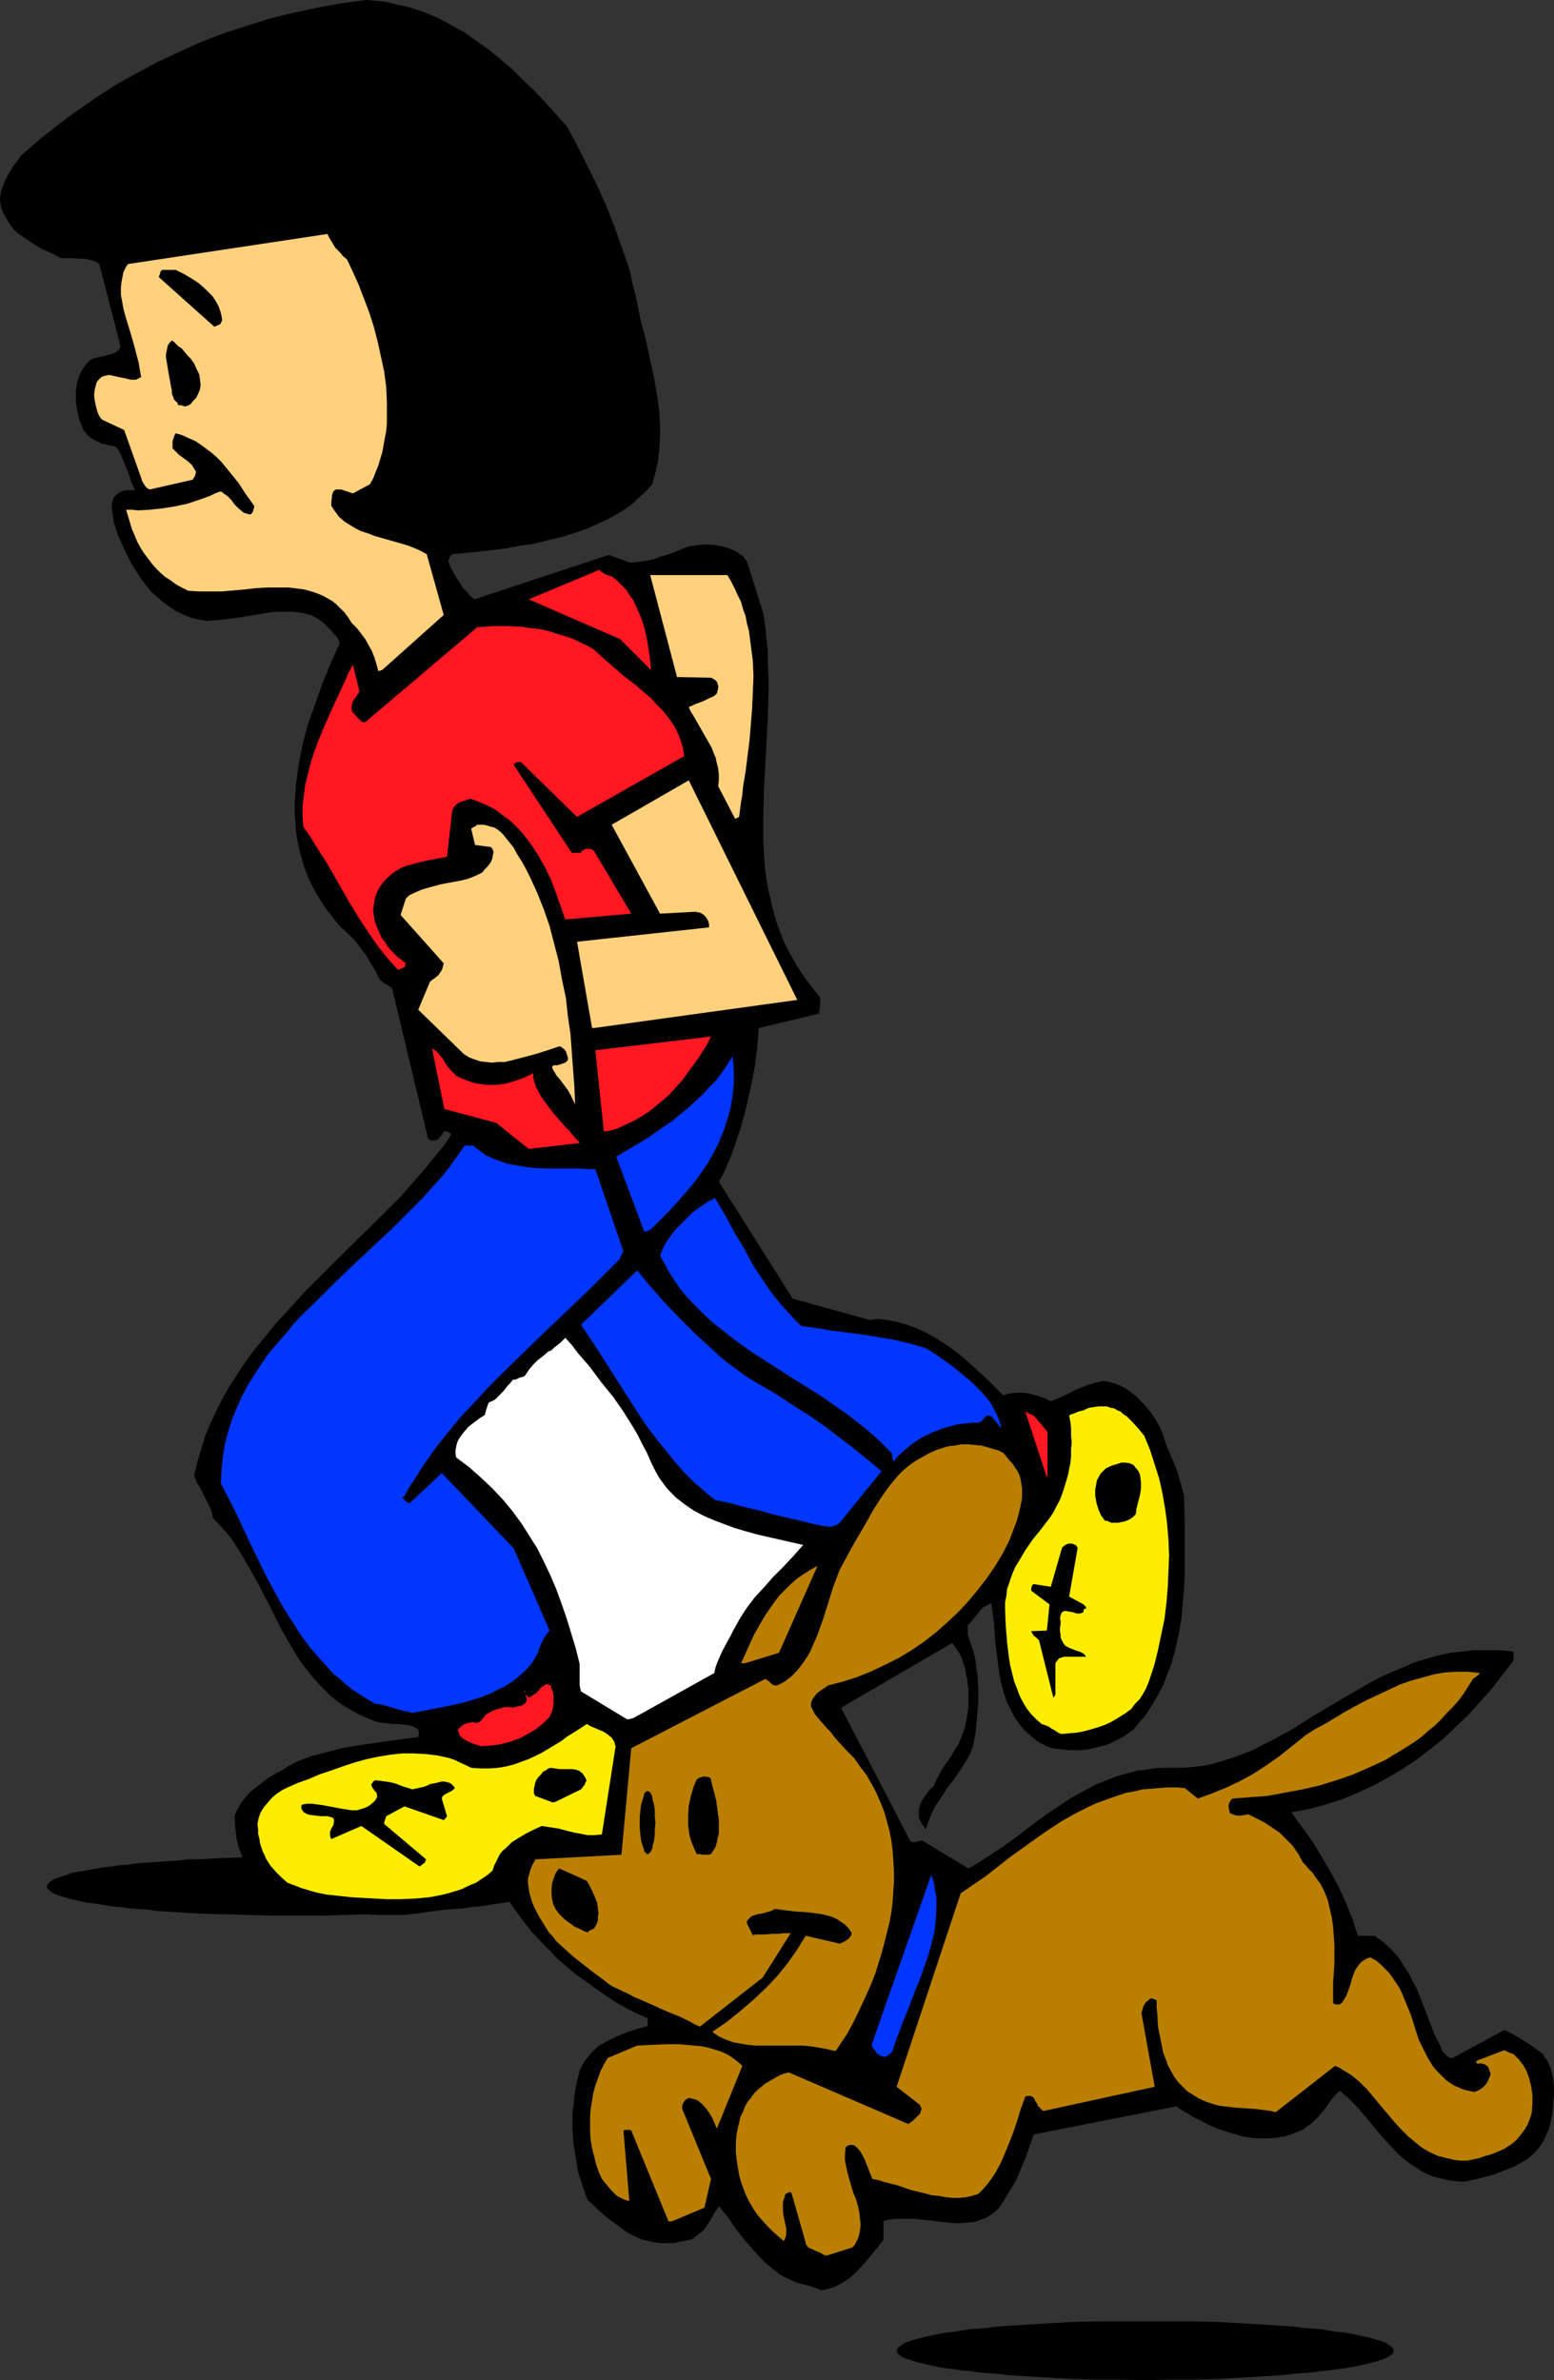 <?xml version="1.0" encoding="UTF-8" standalone="no"?>
<svg
   version="1.0"
   width="101.684mm"
   height="155.711mm"
   id="svg35"
   sodipodi:docname="Dog Running with Girl.wmf"
   xmlns:inkscape="http://www.inkscape.org/namespaces/inkscape"
   xmlns:sodipodi="http://sodipodi.sourceforge.net/DTD/sodipodi-0.dtd"
   xmlns="http://www.w3.org/2000/svg"
   xmlns:svg="http://www.w3.org/2000/svg">
  <rect width="100%" height="100%" fill="#333333" stroke="none"/>
  <sodipodi:namedview
     id="namedview35"
     pagecolor="#ffffff"
     bordercolor="#000000"
     borderopacity="0.25"
     inkscape:showpageshadow="2"
     inkscape:pageopacity="0.0"
     inkscape:pagecheckerboard="0"
     inkscape:deskcolor="#d1d1d1"
     inkscape:document-units="mm" />
  <defs
     id="defs1">
    <pattern
       id="WMFhbasepattern"
       patternUnits="userSpaceOnUse"
       width="6"
       height="6"
       x="0"
       y="0" />
  </defs>
  <path
     style="fill:#000000;fill-opacity:1;fill-rule:evenodd;stroke:none"
     d="m 283.308,573.972 h 6.141 6.141 l 5.98,0.162 2.747,0.162 2.909,0.162 2.747,0.162 2.586,0.162 2.586,0.162 2.424,0.162 2.424,0.162 2.424,0.323 2.263,0.162 2.101,0.162 1.939,0.323 1.939,0.323 1.778,0.162 1.778,0.323 1.616,0.323 1.455,0.323 1.455,0.323 1.131,0.323 1.131,0.323 0.97,0.323 0.808,0.323 0.646,0.485 0.485,0.323 0.485,0.323 0.162,0.485 0.162,0.323 -0.162,0.323 -0.162,0.485 -0.485,0.323 -0.485,0.323 -0.646,0.323 -0.808,0.323 -0.97,0.323 -1.131,0.323 -1.131,0.323 -1.455,0.323 -1.455,0.323 -1.616,0.323 -1.778,0.323 -1.778,0.162 -1.939,0.323 -1.939,0.162 -2.101,0.323 -2.263,0.162 -2.424,0.162 -2.424,0.323 -2.424,0.162 -2.586,0.162 -2.586,0.162 -2.747,0.162 -2.909,0.162 -2.747,0.162 -5.98,0.162 h -6.141 l -6.141,0.162 -6.303,-0.162 h -6.141 l -5.98,-0.162 -5.656,-0.323 -2.586,-0.162 -2.747,-0.162 -2.424,-0.162 -2.586,-0.162 -2.424,-0.323 -2.263,-0.162 -2.263,-0.162 -2.101,-0.323 -2.101,-0.162 -1.939,-0.323 -1.778,-0.162 -1.778,-0.323 -1.455,-0.323 -1.616,-0.323 -1.293,-0.323 -1.293,-0.323 -0.97,-0.323 -0.97,-0.323 -0.97,-0.323 -0.646,-0.323 -0.485,-0.323 -0.485,-0.323 -0.162,-0.485 -0.162,-0.323 0.162,-0.323 0.162,-0.485 0.485,-0.323 0.485,-0.323 0.646,-0.485 0.97,-0.323 0.97,-0.323 0.97,-0.323 1.293,-0.323 1.293,-0.323 1.616,-0.323 1.455,-0.323 1.778,-0.323 1.778,-0.162 1.939,-0.323 2.101,-0.323 2.101,-0.162 2.263,-0.162 2.263,-0.323 2.424,-0.162 2.586,-0.162 2.424,-0.162 2.747,-0.162 2.586,-0.162 5.656,-0.323 5.98,-0.162 h 6.141 z"
     id="path1" />
  <path
     style="fill:#000000;fill-opacity:1;fill-rule:evenodd;stroke:none"
     d="m 73.373,459.08 6.303,0.162 h 5.98 l 5.98,0.162 5.656,0.323 h 2.586 l 2.747,0.323 2.586,0.162 2.424,0.162 2.424,0.162 2.263,0.162 2.263,0.323 2.101,0.162 2.101,0.323 1.939,0.162 1.778,0.323 1.778,0.323 1.616,0.323 1.455,0.162 1.293,0.323 1.293,0.485 1.131,0.323 0.97,0.323 0.808,0.323 0.646,0.323 0.485,0.485 0.485,0.323 0.162,0.485 0.162,0.323 -0.162,0.323 -0.162,0.323 -0.485,0.323 -0.485,0.485 -0.646,0.323 -0.808,0.323 -0.97,0.323 -1.131,0.323 -1.293,0.323 -1.293,0.323 -1.455,0.323 -1.616,0.323 -1.778,0.162 -1.778,0.323 -1.939,0.323 -2.101,0.162 -2.101,0.323 -2.263,0.162 -2.263,0.162 -2.424,0.323 -2.424,0.162 -2.586,0.162 -2.747,0.162 -2.586,0.162 -5.656,0.162 -5.98,0.162 -5.98,0.162 H 73.373 67.07 l -6.141,-0.162 -5.98,-0.162 -5.656,-0.162 -2.747,-0.162 -2.586,-0.162 -2.586,-0.162 -2.586,-0.162 -2.263,-0.323 -2.424,-0.162 -2.263,-0.162 -2.101,-0.323 -2.101,-0.162 -1.939,-0.323 -1.778,-0.323 -1.778,-0.162 -1.616,-0.323 -1.455,-0.323 -1.455,-0.323 -1.131,-0.323 -1.131,-0.323 -0.97,-0.323 -0.808,-0.323 -0.646,-0.323 -0.646,-0.485 -0.323,-0.323 -0.323,-0.323 v -0.323 -0.323 l 0.323,-0.485 0.323,-0.323 0.646,-0.485 0.646,-0.323 0.808,-0.323 0.97,-0.323 1.131,-0.323 1.131,-0.485 1.455,-0.323 1.455,-0.162 1.616,-0.323 1.778,-0.323 1.778,-0.323 1.939,-0.162 2.101,-0.323 2.101,-0.162 2.263,-0.323 2.424,-0.162 2.263,-0.162 2.586,-0.162 2.586,-0.162 2.586,-0.323 h 2.747 l 5.656,-0.323 5.98,-0.162 h 6.141 z"
     id="path2" />
  <path
     style="fill:#000000;fill-opacity:1;fill-rule:evenodd;stroke:none"
     d="m 203.633,566.215 1.293,-0.323 1.131,-0.323 1.131,-0.485 1.131,-0.646 0.97,-0.646 0.97,-0.646 1.778,-1.616 1.616,-1.778 1.616,-1.939 1.616,-1.939 1.616,-2.101 v -4.525 l 0.808,-0.323 0.97,-0.162 1.778,-0.162 h 2.101 1.939 l 4.364,0.485 4.202,0.485 2.101,0.162 2.101,-0.162 2.101,-0.162 0.97,-0.323 0.808,-0.323 0.97,-0.323 0.808,-0.485 0.97,-0.646 0.808,-0.646 0.808,-0.808 0.646,-0.97 0.646,-0.97 0.646,-1.131 1.131,-1.778 1.131,-1.939 0.808,-1.939 0.808,-1.939 0.808,-1.939 1.293,-3.717 0.646,-1.778 35.232,-6.948 1.455,0.97 1.616,0.97 1.616,0.97 1.778,0.808 1.778,0.97 1.939,0.808 1.939,0.646 2.101,0.646 2.101,0.646 2.101,0.323 2.101,0.162 h 2.101 l 2.101,-0.162 2.101,-0.323 1.939,-0.646 2.101,-0.808 0.808,-0.485 0.808,-0.646 0.808,-0.485 0.646,-0.646 1.293,-1.293 1.131,-1.293 0.485,-0.646 0.485,-0.646 0.97,-1.454 0.97,-1.131 1.131,-1.131 1.939,1.616 1.778,1.778 1.616,1.778 1.616,1.939 3.071,3.717 1.616,1.778 1.616,1.778 1.778,1.778 1.778,1.454 1.939,1.293 1.939,1.293 1.131,0.485 1.131,0.485 1.293,0.323 1.293,0.323 1.293,0.323 1.293,0.162 1.455,0.162 h 1.616 l 3.555,-0.808 3.555,-0.97 1.616,-0.646 1.616,-0.646 1.616,-0.646 1.455,-0.808 1.455,-0.808 1.293,-0.97 1.131,-1.131 0.97,-1.131 0.97,-1.454 0.646,-1.454 0.646,-1.454 0.485,-1.778 0.485,-2.424 0.162,-2.262 0.162,-2.262 v -2.262 l -0.162,-1.131 -0.162,-1.131 -0.323,-0.97 -0.162,-0.97 -0.485,-0.97 -0.323,-0.808 -0.646,-0.808 -0.485,-0.808 -1.293,-0.97 -1.293,-0.97 -2.263,-1.454 -2.424,-1.454 -2.263,-1.131 -12.767,6.948 h -0.646 l -0.485,-0.323 -0.646,-0.485 -0.162,-0.323 -0.485,-0.323 -0.808,-1.939 -0.97,-1.778 -1.616,-4.04 -1.455,-3.878 -1.616,-4.04 -0.97,-1.778 -0.97,-1.939 -1.131,-1.778 -1.131,-1.778 -1.293,-1.616 -1.455,-1.454 -1.616,-1.454 -1.939,-1.293 h -4.04 l -0.646,-1.939 -0.646,-2.101 -0.808,-1.939 -0.808,-2.101 -1.778,-3.878 -2.101,-3.878 -2.263,-3.878 -2.263,-3.717 -2.586,-3.555 -2.586,-3.555 4.364,-0.808 4.202,-1.131 4.04,-1.293 3.879,-1.616 3.879,-1.778 3.555,-1.939 3.555,-2.101 3.394,-2.262 3.394,-2.585 3.232,-2.585 3.071,-2.909 3.071,-2.909 2.909,-3.232 2.909,-3.232 2.747,-3.555 2.747,-3.555 v -2.262 l -3.232,-0.323 h -3.232 -3.232 l -3.071,0.323 -2.909,0.323 -2.909,0.646 -2.909,0.808 -2.747,0.808 -2.586,1.131 -2.747,1.131 -2.586,1.131 -2.586,1.293 -5.01,2.909 -5.01,2.909 -4.848,2.909 -4.848,3.07 -4.687,2.585 -2.586,1.293 -2.424,1.293 -2.424,0.97 -2.586,0.97 -2.586,0.808 -2.586,0.808 -2.586,0.485 -2.747,0.323 -2.747,0.162 h -2.909 -1.939 l -1.939,0.162 -1.778,0.323 -1.939,0.162 -3.555,0.97 -1.616,0.485 -1.778,0.646 -3.232,1.293 -3.071,1.616 -3.232,1.778 -2.909,1.939 -2.909,1.939 -2.909,2.101 -5.495,4.201 -2.747,1.939 -2.909,1.939 -2.747,1.778 -2.747,1.616 -11.475,-6.948 -0.646,0.162 -0.646,0.162 -0.808,0.162 -0.323,-0.162 -0.485,-0.162 -17.131,-32.965 27.474,-15.998 0.646,0.808 0.646,0.97 0.646,0.97 0.485,1.131 0.323,1.131 0.485,1.293 0.162,1.293 0.323,1.293 0.323,2.747 v 2.585 1.293 l -0.162,1.293 -0.162,1.131 -0.162,0.97 -0.323,1.454 -0.323,1.293 -0.485,1.293 -0.485,1.131 -0.485,1.131 -0.646,0.97 -1.131,1.939 -1.293,1.778 -1.131,1.778 -0.97,1.778 -0.485,0.97 -0.323,0.97 -1.131,0.97 -0.808,1.131 -0.808,1.131 -0.646,1.293 -0.323,1.293 v 0.646 0.485 0.646 l 0.162,0.646 0.323,0.485 0.323,0.646 0.323,0.485 0.323,0.485 0.162,0.162 h 0.162 l 0.485,-1.454 0.485,-1.293 0.646,-1.454 0.646,-1.293 1.616,-2.424 1.455,-2.262 1.778,-2.262 1.616,-2.424 1.616,-2.585 0.646,-1.293 0.646,-1.616 0.646,-3.555 0.323,-3.555 0.323,-3.555 v -3.393 l -0.162,-3.555 -0.323,-1.616 -0.162,-1.778 -0.323,-1.616 -0.485,-1.616 -0.646,-1.778 -0.485,-1.616 v -2.262 l 0.485,-0.485 0.646,-0.808 1.293,-1.616 0.646,-0.808 0.808,-0.808 0.97,-0.485 0.97,-0.485 0.323,2.424 0.323,2.262 0.323,5.009 0.646,5.009 0.323,2.585 0.485,2.424 0.646,2.424 0.808,2.424 1.131,2.101 0.485,1.131 0.646,0.97 0.646,0.97 0.808,0.97 0.808,0.97 0.97,0.808 0.97,0.808 0.97,0.808 1.131,0.646 1.293,0.646 1.293,0.485 1.455,0.162 1.455,0.162 1.293,0.162 h 1.455 1.455 l 1.455,-0.162 1.455,-0.323 1.455,-0.323 1.293,-0.323 1.455,-0.485 1.293,-0.646 1.293,-0.646 1.131,-0.646 1.131,-0.808 1.131,-0.808 1.293,-1.616 1.293,-1.454 1.131,-1.616 0.97,-1.616 0.97,-1.616 0.97,-1.778 0.808,-1.616 0.646,-1.778 0.646,-1.616 0.646,-1.778 0.97,-3.555 0.808,-3.717 0.646,-3.717 0.323,-3.717 0.323,-3.717 0.162,-3.878 v -3.717 -7.595 l -0.162,-7.595 -0.323,-1.293 -0.323,-1.131 -0.646,-2.262 -0.646,-2.101 -0.808,-1.939 -1.616,-3.717 -0.646,-2.101 -0.808,-2.101 -1.131,-2.101 -1.293,-1.939 -1.616,-1.939 -1.778,-1.778 -0.97,-0.808 -0.808,-0.646 -1.131,-0.808 -0.97,-0.485 -1.131,-0.485 -1.131,-0.323 -1.131,-0.323 -1.131,-0.162 -2.101,0.485 -1.616,0.485 -1.616,0.646 -1.616,0.646 -1.455,0.808 -1.455,0.646 -1.455,0.646 -1.616,0.646 -1.293,-0.646 -1.455,-0.485 -1.455,-0.485 -1.293,-0.323 -1.616,-0.162 h -1.455 l -1.616,0.162 -1.616,0.485 -1.455,-1.454 -1.455,-1.454 -1.455,-1.454 -1.778,-1.616 -1.616,-1.454 -1.778,-1.616 -1.778,-1.454 -1.939,-1.454 -1.939,-1.293 -2.101,-1.293 -2.101,-1.131 -2.101,-0.97 -2.263,-0.808 -2.263,-0.646 -2.424,-0.485 -2.424,-0.323 h -0.323 l -0.485,0.162 h -0.646 l -0.485,0.162 -19.232,-5.333 -18.262,-28.925 1.131,-1.939 0.97,-2.262 0.97,-2.262 0.808,-2.262 0.808,-2.424 0.808,-2.424 1.293,-4.848 1.131,-5.009 0.97,-5.009 0.323,-2.424 0.323,-2.424 0.162,-2.424 0.162,-2.262 14.868,-3.555 0.162,-0.97 0.162,-0.97 v -2.101 l -2.101,-2.585 -1.939,-2.585 -1.778,-2.747 -1.455,-2.585 -1.455,-2.747 -1.131,-2.747 -0.97,-2.747 -0.808,-2.747 -0.646,-2.909 -0.646,-2.747 -0.485,-2.909 -0.323,-2.909 -0.162,-2.909 -0.162,-2.909 v -3.07 -2.909 l 0.162,-6.14 0.323,-6.14 0.323,-6.14 0.323,-6.302 0.162,-6.302 v -3.232 l -0.162,-3.07 v -3.232 l -0.323,-3.232 -0.323,-3.232 -0.485,-3.232 -4.04,-12.766 -0.485,-0.646 -0.485,-0.646 -0.808,-0.485 -0.646,-0.485 -0.808,-0.485 -0.808,-0.323 -0.97,-0.323 -0.97,-0.323 -0.97,-0.162 -0.97,-0.162 -2.101,-0.162 -2.101,0.162 -2.263,0.323 -1.778,0.646 -1.778,0.808 -1.939,0.646 -1.616,0.485 -1.778,0.646 -1.778,0.323 -1.939,0.323 -1.939,0.162 -5.172,-1.939 -33.292,10.988 -1.131,-0.97 -0.808,-0.97 -0.97,-0.97 -0.646,-1.131 -0.808,-1.131 -0.646,-1.131 -0.808,-1.454 -0.646,-1.616 0.162,-0.485 0.162,-0.485 0.323,-0.485 0.485,-0.323 3.232,-0.323 3.394,-0.323 6.626,-0.808 3.394,-0.646 3.394,-0.485 3.232,-0.808 3.394,-0.808 3.232,-0.97 3.232,-1.131 2.909,-1.293 3.071,-1.454 2.747,-1.616 1.455,-0.97 1.293,-0.97 1.131,-1.131 1.293,-1.131 1.131,-1.131 1.131,-1.293 0.808,-2.909 0.646,-2.909 0.323,-2.909 0.162,-2.909 v -2.909 l -0.162,-3.07 -0.323,-2.909 -0.485,-2.909 -0.485,-2.909 -0.646,-2.909 -1.293,-5.979 -1.455,-5.656 -1.131,-5.656 -0.808,-3.07 -0.646,-3.07 -0.97,-2.909 -0.97,-2.747 -0.97,-2.747 -0.97,-2.747 -2.101,-5.333 -2.263,-5.009 -2.424,-4.848 -2.424,-4.848 -2.424,-4.525 -2.747,-3.07 -2.747,-3.07 -2.747,-2.909 -2.747,-2.585 -2.747,-2.747 -2.909,-2.424 -2.909,-2.424 L 117.655,10.019 114.746,7.918 111.513,6.14 108.443,4.525 105.049,3.07 101.655,1.939 99.877,1.454 98.099,1.131 96.322,0.646 94.382,0.323 92.443,0.162 90.504,0 84.362,0.808 78.221,1.939 l -5.98,1.293 -5.818,1.454 -5.656,1.778 -5.495,1.778 -5.495,2.101 -5.333,2.424 -5.172,2.424 -5.172,2.747 -5.01,2.747 -5.01,3.232 -4.687,3.232 -4.848,3.555 -4.687,3.717 -4.687,4.04 -0.97,1.454 L 3.071,41.367 2.101,42.983 1.293,44.599 0.646,46.215 0.323,47.023 0.162,47.993 0,48.801 v 0.808 l 0.162,0.97 0.162,0.808 0.485,1.293 0.646,1.131 0.646,1.131 0.646,0.97 0.808,0.97 0.808,0.808 1.939,1.293 1.939,1.293 2.101,1.293 2.263,0.97 2.424,1.293 h 1.293 1.455 l 2.424,0.162 h 1.131 l 1.131,0.323 1.131,0.323 0.97,0.646 5.172,20.037 v 0.646 l -0.323,0.485 -0.323,0.323 -0.485,0.323 -0.646,0.323 -0.485,0.162 -1.293,0.323 -0.646,0.162 -0.808,0.162 -1.293,0.323 -0.646,0.162 -0.485,0.323 -0.485,0.485 -0.323,0.323 -0.646,0.808 -0.646,0.97 -0.485,0.97 -0.323,0.97 -0.323,0.97 -0.162,1.131 -0.162,1.131 v 1.131 1.131 l 0.162,1.293 0.162,1.131 0.323,1.131 0.162,1.131 0.485,0.97 0.323,1.131 0.646,0.97 0.646,0.808 0.808,0.646 0.808,0.485 0.97,0.485 0.97,0.485 0.97,0.162 1.293,0.323 1.131,0.162 0.162,0.323 0.323,0.323 0.323,0.485 0.323,0.646 0.323,0.646 0.323,0.808 0.646,1.616 0.808,1.939 0.485,1.616 0.323,0.808 0.323,0.646 0.162,0.485 0.323,0.485 H 32.161 31.03 l -0.97,0.323 -0.646,0.323 -0.646,0.485 -0.485,0.485 -0.323,0.646 -0.162,0.646 -0.162,0.808 v 0.97 l 0.162,0.808 0.162,1.131 0.162,1.131 0.323,1.131 0.808,2.424 1.616,3.555 0.97,1.939 0.808,1.616 1.131,1.778 1.131,1.778 1.131,1.454 1.293,1.616 1.455,1.293 1.455,1.293 1.616,1.131 1.616,1.131 1.778,0.808 1.939,0.808 1.939,0.485 2.101,0.323 1.939,-0.162 1.939,-0.162 3.879,-0.485 3.879,-0.646 3.879,-0.646 1.939,-0.162 h 1.778 1.778 l 1.778,0.162 1.616,0.323 1.616,0.485 1.455,0.808 0.646,0.485 0.646,0.485 0.808,0.808 0.646,0.646 0.646,0.646 0.485,0.646 0.646,0.646 0.323,0.485 0.323,0.646 0.162,0.485 -2.263,5.009 -2.101,5.171 -1.778,5.009 -1.778,5.009 -1.293,4.848 -0.485,2.585 -0.485,2.424 -0.323,2.424 -0.323,2.424 -0.162,2.262 -0.162,2.424 v 2.424 l 0.162,2.262 0.162,2.262 0.323,2.262 0.485,2.262 0.646,2.262 0.646,2.262 0.808,2.101 0.97,2.101 1.131,2.101 1.293,2.101 1.293,1.939 1.616,2.101 1.616,1.939 1.939,1.778 1.939,1.939 0.97,1.293 0.808,1.131 0.808,0.97 0.646,1.131 1.131,1.939 0.646,0.97 0.485,1.131 0.323,0.485 0.162,0.485 0.485,0.323 0.485,0.485 1.131,0.646 0.97,0.646 8.889,37.166 0.162,0.162 0.323,0.162 0.162,0.162 h 0.323 0.808 l 0.808,-0.323 v 0 l 0.162,-0.323 0.323,-0.323 0.485,-0.646 0.485,-0.646 h 0.485 l 0.485,0.162 0.485,0.323 0.162,0.162 v 0.323 l -1.778,2.585 -2.101,2.585 -2.101,2.585 -2.101,2.424 -4.364,5.009 -4.687,4.686 -9.697,9.534 -4.687,4.686 -4.848,4.848 -4.525,5.009 -2.263,2.424 -2.101,2.585 -2.101,2.585 -2.101,2.585 -1.939,2.747 -1.778,2.747 -1.778,2.747 -1.616,2.909 -1.455,2.909 -1.455,3.07 -1.293,3.07 -0.97,3.232 -0.97,3.232 -0.808,3.393 0.646,1.616 0.808,1.293 0.646,1.293 0.646,1.293 1.131,2.262 0.485,1.293 0.323,1.454 1.455,1.454 1.293,1.454 1.293,1.454 1.131,1.616 2.101,3.393 2.101,3.555 1.939,3.555 1.939,3.717 3.717,7.433 2.101,3.555 2.101,3.555 1.131,1.616 1.293,1.616 1.293,1.616 1.293,1.454 1.455,1.454 1.455,1.454 1.616,1.293 1.616,1.131 1.939,1.131 1.778,0.97 2.101,0.97 2.101,0.808 1.455,0.323 1.455,0.162 1.293,0.162 h 1.455 l 1.293,0.162 1.293,0.162 1.131,0.323 1.131,0.646 v 0.323 l 0.162,0.485 v 0.485 l -0.162,0.646 -7.596,0.97 -7.596,1.131 -3.717,0.646 -3.717,0.97 -3.717,0.97 -3.555,1.293 -2.424,1.293 -1.131,0.808 -1.293,0.646 -2.263,1.293 -2.101,1.616 -2.101,1.616 -0.808,0.808 -0.808,0.97 -0.808,0.97 -0.646,1.131 -0.646,1.131 -0.485,1.293 0.162,2.747 0.323,2.747 0.323,1.293 0.323,1.293 0.485,1.293 0.485,1.293 0.485,1.131 0.646,1.293 0.808,1.131 0.808,0.97 0.97,1.131 0.97,0.97 1.131,0.97 1.131,0.808 2.747,1.131 2.747,0.808 2.909,0.808 2.909,0.808 2.909,0.485 3.071,0.485 3.071,0.485 3.071,0.162 3.232,0.162 h 3.071 3.071 l 3.232,-0.323 3.071,-0.485 3.071,-0.485 2.909,-0.646 2.909,-0.646 1.455,-0.323 1.293,-0.646 1.131,-0.485 1.293,-0.646 1.131,-0.323 1.293,-0.323 1.131,-0.162 h 0.646 l 0.485,0.162 1.293,2.424 1.616,2.262 1.778,2.424 1.778,2.262 2.101,2.262 2.101,2.101 2.101,2.262 2.263,1.939 2.424,2.101 2.586,1.778 2.424,1.778 2.586,1.778 2.424,1.616 2.586,1.454 2.586,1.293 2.586,1.131 v 0.97 0.485 0.485 l -2.424,0.646 -2.424,0.808 -2.424,0.97 -2.424,1.131 -1.131,0.646 -1.131,0.646 -0.97,0.808 -0.97,0.97 -0.808,0.97 -0.808,0.97 -0.646,1.131 -0.646,1.293 -0.485,2.101 -0.485,2.101 -0.323,2.101 -0.162,1.939 -0.323,2.101 v 2.101 2.101 l 0.162,1.939 0.162,2.101 0.323,1.939 0.323,1.939 0.323,2.101 0.485,1.778 0.646,1.939 0.646,1.939 0.646,1.778 1.293,1.131 1.293,1.293 2.424,2.101 2.424,1.778 1.293,0.97 1.131,0.808 1.293,0.646 1.293,0.646 1.293,0.485 1.455,0.323 1.455,0.323 1.455,0.162 h 1.616 1.778 l 0.646,-0.162 0.646,-0.162 0.97,-0.162 0.808,-0.162 0.808,-0.162 0.808,-0.323 0.808,-0.646 0.808,-0.646 0.808,-0.646 0.646,-0.808 0.646,-0.97 0.485,-0.808 0.485,-0.808 0.485,-0.97 0.485,-0.646 0.162,-0.323 0.323,-0.323 0.162,-0.323 v -0.162 l 0.97,1.293 1.131,1.293 0.97,1.454 0.97,1.454 2.263,2.909 2.424,2.747 1.293,1.454 1.293,1.293 1.293,1.131 1.455,1.131 1.455,1.131 1.778,0.808 1.616,0.808 1.778,0.485 0.646,0.162 0.808,0.162 1.455,0.485 1.293,0.485 0.485,0.162 z"
     id="path3" />
  <path
     style="fill:#ba7f00;fill-opacity:1;fill-rule:evenodd;stroke:none"
     d="m 204.603,557.651 6.141,-1.939 0.646,-0.646 0.323,-0.646 0.323,-0.646 0.323,-0.808 0.323,-1.454 0.162,-1.454 -0.162,-1.454 -0.162,-1.616 -0.323,-1.454 -0.485,-1.778 -0.646,-1.454 -0.485,-1.616 -0.97,-3.393 -0.323,-1.454 -0.323,-1.616 v -1.616 l 0.162,-1.616 v -0.162 h 0.162 l 0.323,-0.323 0.646,-0.162 h 0.485 l 0.646,0.162 0.323,0.323 0.485,0.485 0.323,0.323 0.646,0.97 0.646,1.293 0.97,2.424 0.485,1.293 0.485,1.131 1.616,0.323 1.455,0.485 3.232,0.808 3.232,1.131 3.394,0.808 1.778,0.485 1.778,0.162 1.616,0.323 1.616,0.162 h 1.778 l 1.616,-0.162 1.455,-0.323 1.616,-0.485 1.131,-1.131 1.131,-1.293 0.97,-1.293 0.97,-1.454 0.808,-1.454 0.808,-1.616 1.293,-3.07 1.293,-3.232 1.131,-3.232 0.97,-3.232 1.131,-3.07 0.485,-0.162 h 0.485 0.323 l 0.323,0.162 0.323,0.162 0.162,0.162 0.323,0.646 0.162,0.323 0.323,0.485 0.323,0.646 0.646,0.646 0.323,0.323 0.323,0.162 27.474,-5.979 -3.232,-17.937 v -0.485 l 0.162,-0.485 0.162,-0.646 0.162,-0.485 0.323,-0.485 0.323,-0.485 0.485,-0.323 0.485,-0.485 h 0.485 l 0.485,0.162 0.485,0.162 0.162,0.162 v 0.323 1.454 l 0.162,1.616 0.162,3.07 0.646,3.232 0.323,1.616 0.323,1.616 0.646,1.616 0.485,1.454 0.808,1.454 0.808,1.454 0.97,1.293 1.131,1.131 1.131,1.131 1.293,0.808 1.293,0.808 1.293,0.646 1.293,0.485 1.455,0.485 1.293,0.323 1.293,0.162 2.747,0.323 2.586,0.162 2.424,0.162 2.424,0.323 1.293,0.162 1.131,0.323 14.707,-11.473 1.131,0.485 0.97,0.646 1.131,0.646 0.97,0.646 1.939,1.616 1.778,1.778 1.616,1.939 1.616,1.939 3.394,4.04 1.778,1.939 1.778,1.778 1.939,1.616 0.97,0.808 0.97,0.646 1.131,0.646 1.293,0.646 1.131,0.485 1.293,0.323 1.293,0.323 1.455,0.323 1.455,0.162 h 1.616 l 1.616,-0.323 1.455,-0.323 1.293,-0.485 1.293,-0.323 1.293,-0.485 1.131,-0.485 1.131,-0.485 0.97,-0.646 0.97,-0.646 0.97,-0.808 0.808,-0.97 0.646,-0.808 0.808,-1.131 0.646,-1.131 0.485,-1.293 0.485,-1.454 0.162,-2.262 v -2.262 l -0.323,-2.101 -0.485,-1.939 -0.646,-1.778 -0.808,-1.454 -1.131,-1.454 -1.293,-1.293 -0.97,-0.323 -0.646,-0.323 -0.323,-0.162 h -0.162 l -0.162,-0.162 v 0 l -6.788,2.585 -0.162,0.323 v 0.162 l 0.162,0.162 0.323,0.162 0.323,-0.162 0.97,0.162 0.485,0.162 0.323,0.323 0.323,0.162 0.162,0.485 0.485,1.293 -0.162,0.646 -0.323,0.646 -0.323,0.808 -0.485,0.646 -0.646,0.646 -0.646,0.485 -0.646,0.323 -0.808,0.323 -1.455,-0.323 -1.293,-0.323 -1.131,-0.485 -1.131,-0.485 -0.97,-0.646 -0.97,-0.646 -0.808,-0.808 -0.808,-0.808 -0.808,-0.808 -0.808,-0.97 -1.293,-2.101 -1.131,-2.262 -1.131,-2.262 -0.97,-3.07 -0.97,-3.07 -1.131,-2.747 -1.131,-2.747 -0.646,-1.293 -1.616,-2.424 -0.808,-1.131 -0.97,-0.97 -1.131,-1.131 -1.131,-0.97 -1.455,-0.808 -0.97,0.323 -0.808,0.485 -0.646,0.485 -0.485,0.646 -0.485,0.646 -0.485,0.808 -0.646,1.778 -0.485,1.778 -0.646,1.778 -0.323,0.808 -0.485,0.808 -0.485,0.808 -0.646,0.485 h -0.485 -0.485 l -0.485,-0.162 -0.162,-0.323 v -0.162 -4.686 l 0.323,-4.686 v -4.686 l -0.162,-2.262 -0.162,-2.262 -0.323,-2.262 -0.485,-2.101 -0.485,-2.101 -0.808,-2.101 -0.97,-1.939 -1.293,-1.778 -0.646,-0.97 -0.808,-0.808 -0.808,-0.97 -0.808,-0.808 -0.646,-1.131 -0.485,-0.97 -0.808,-1.131 -0.646,-0.97 -1.616,-1.616 -1.616,-1.616 -1.939,-1.293 -1.939,-1.293 -1.939,-0.97 -1.939,-0.97 -0.808,0.162 -0.97,0.162 h -1.131 l -0.485,-0.162 -0.485,-0.162 -0.323,-0.162 -0.323,-0.162 -0.162,-0.646 -0.162,-0.808 v -0.485 l 0.162,-0.485 0.323,-0.646 0.485,-0.485 4.202,-0.323 4.364,-0.323 4.364,-0.808 4.364,-0.808 4.202,-0.97 4.202,-1.293 4.202,-1.454 4.04,-1.778 3.879,-1.778 1.778,-1.131 1.939,-1.131 1.778,-1.131 1.778,-1.131 1.778,-1.293 1.616,-1.454 1.616,-1.293 1.455,-1.454 1.455,-1.616 1.455,-1.454 1.455,-1.616 1.293,-1.778 1.131,-1.778 1.131,-1.778 0.646,-0.485 0.646,-0.485 0.323,-0.323 v -0.162 0 l -1.293,-0.162 -1.455,-0.162 h -2.909 l -2.909,0.162 -2.747,0.485 -2.909,0.808 -2.909,0.808 -2.747,0.97 -2.747,1.293 -2.747,1.293 -2.747,1.293 -2.747,1.454 -2.586,1.454 -2.424,1.454 -2.424,1.454 -2.424,1.293 -2.263,1.454 -3.232,2.585 -3.232,2.585 -3.232,2.262 -3.232,2.101 -3.232,1.778 -3.394,1.616 -3.555,1.454 -3.555,1.293 -3.232,-2.585 -2.101,-0.162 h -2.263 l -2.101,0.162 -1.939,0.162 -2.101,0.162 -1.939,0.485 -1.939,0.323 -1.939,0.646 -1.939,0.646 -1.778,0.646 -1.778,0.646 -1.778,0.808 -3.555,1.778 -3.394,1.939 -3.232,2.101 -3.232,2.262 -6.303,4.525 -3.071,2.424 -2.909,2.262 -3.071,2.101 -3.071,2.101 -15.838,47.831 5.818,4.525 0.162,0.485 0.162,0.323 v 0.323 l -0.162,0.323 -0.162,0.646 -0.485,0.485 -0.485,0.485 -0.646,0.646 -1.293,0.97 -29.575,-12.766 -1.293,0.323 -1.131,0.485 -1.131,0.646 -1.131,0.646 -1.131,0.646 -0.97,0.808 -0.97,0.808 -0.808,0.808 -0.808,1.131 -0.808,0.97 -0.646,1.131 -0.485,1.293 -0.646,1.293 -0.323,1.454 -0.323,1.293 -0.323,1.616 -0.162,2.101 v 2.101 l 0.162,1.939 0.323,1.939 0.323,1.939 0.485,1.778 0.646,1.778 0.646,1.616 0.808,1.616 0.97,1.616 0.97,1.454 1.131,1.293 1.293,1.454 1.293,1.293 1.293,1.131 1.455,1.293 0.323,-0.485 0.162,-0.485 0.162,-0.485 v -0.646 -1.131 l -0.323,-1.454 -0.323,-1.454 -0.162,-1.293 v -1.454 -0.646 l 0.162,-0.646 0.323,-0.808 v -0.323 l 0.162,-0.323 0.323,-0.162 0.323,-0.162 0.323,-0.162 0.485,0.162 3.555,12.443 v 0.323 l 0.162,0.162 0.323,0.485 0.485,0.323 0.808,0.323 0.646,0.323 0.808,0.323 0.646,0.323 0.808,0.485 z"
     id="path4" />
  <path
     style="fill:#ba7f00;fill-opacity:1;fill-rule:evenodd;stroke:none"
     d="m 166.139,549.248 8.081,-3.393 1.616,-7.11 -7.111,-17.29 v -0.485 -0.485 l 0.162,-0.323 0.162,-0.323 0.485,-0.646 0.808,-0.485 0.646,0.162 0.646,0.162 0.646,0.162 0.485,0.323 0.97,0.808 0.97,1.131 0.808,1.131 0.646,1.131 1.131,2.585 v 0 l 6.303,-15.513 -1.293,-1.131 -1.293,-0.97 -1.293,-0.808 -1.455,-0.646 -1.616,-0.485 -1.616,-0.485 -1.616,-0.323 -1.778,-0.162 -1.778,-0.162 -1.778,-0.162 h -3.555 l -3.555,0.162 -3.394,0.162 -7.273,3.07 -0.97,1.616 -0.808,1.616 -0.646,1.778 -0.646,1.778 -0.485,1.778 -0.323,1.939 -0.323,1.939 -0.162,1.939 v 1.939 2.101 l 0.162,1.939 0.323,1.939 0.485,1.939 0.485,1.939 0.646,1.939 0.808,1.778 1.455,1.778 0.808,0.97 0.646,0.646 0.808,0.808 0.97,0.485 0.97,0.485 1.131,0.323 -1.455,-17.452 0.485,-0.162 h 0.485 0.485 0.162 l 0.323,0.162 9.212,22.461 z"
     id="path5" />
  <path
     style="fill:#0036ff;fill-opacity:1;fill-rule:evenodd;stroke:none"
     d="m 219.148,508.527 1.455,-1.131 0.808,-2.424 0.97,-2.585 0.97,-2.585 1.131,-2.747 2.101,-5.494 1.131,-2.747 0.97,-2.747 0.97,-2.909 0.808,-2.909 0.646,-2.747 0.323,-2.909 0.162,-2.747 v -2.747 l -0.323,-1.454 -0.162,-1.293 -0.323,-1.454 -0.485,-1.293 -14.707,41.852 0.162,0.646 0.323,0.485 0.808,1.131 0.485,0.323 0.485,0.323 0.646,0.162 z"
     id="path6" />
  <path
     style="fill:#ba7f00;fill-opacity:1;fill-rule:evenodd;stroke:none"
     d="m 206.704,507.073 2.909,-4.363 1.293,-2.424 1.131,-2.262 1.131,-2.424 1.131,-2.424 1.131,-2.585 0.97,-2.424 0.808,-2.585 0.808,-2.585 0.646,-2.424 0.646,-2.585 0.646,-2.585 0.485,-2.585 0.323,-2.585 0.162,-2.585 0.162,-2.585 v -2.424 l -0.162,-2.585 -0.162,-2.424 -0.323,-2.585 -0.485,-2.424 -0.646,-2.424 -0.646,-2.262 -0.97,-2.424 -0.97,-2.262 -1.131,-2.101 -1.293,-2.262 -1.616,-2.101 -1.455,-2.101 -1.939,-1.939 -1.778,-1.939 -1.131,-1.293 -0.97,-1.293 -1.131,-1.131 -0.97,-1.131 -0.97,-1.131 -0.808,-0.97 -0.646,-1.293 -0.323,-0.646 v -0.646 l 0.162,-0.646 0.323,-0.646 0.485,-0.646 0.485,-0.646 0.646,-0.485 0.646,-0.485 0.808,-0.485 0.646,-0.485 3.717,-0.97 3.555,-1.131 3.555,-1.454 3.394,-1.616 3.232,-1.616 3.232,-1.939 3.071,-2.101 2.909,-2.262 2.747,-2.424 2.747,-2.585 2.424,-2.585 2.424,-2.909 2.263,-2.909 2.101,-3.07 1.939,-3.232 1.616,-3.232 1.778,-4.686 0.646,-2.424 0.485,-2.262 0.162,-1.131 v -1.131 -1.131 l -0.162,-0.97 -0.162,-1.131 -0.323,-1.131 -0.485,-0.97 -0.646,-0.97 -0.646,-0.97 -0.646,-0.646 -0.646,-0.808 -0.485,-0.646 -0.485,-0.485 -0.646,-0.323 -0.646,-0.323 -0.646,-0.162 -1.616,-0.485 -1.778,-0.485 -1.616,-0.162 -1.778,-0.162 h -1.616 l -1.616,0.323 -1.616,0.162 -1.616,0.485 -1.455,0.485 -1.455,0.646 -1.455,0.808 -1.455,0.808 -1.293,0.808 -1.293,0.97 -1.293,1.131 -1.131,1.131 -2.263,2.747 -1.939,2.747 -1.939,3.07 -1.616,2.909 -3.394,5.817 -3.232,5.979 -0.808,2.101 -0.808,2.101 -1.293,4.201 -1.293,4.04 -1.455,4.04 -0.808,1.778 -0.808,1.939 -0.97,1.616 -1.131,1.616 -1.131,1.454 -1.455,1.454 -1.616,1.293 -0.97,0.485 -0.97,0.485 h -0.485 l -0.485,-0.162 -0.485,-0.323 -0.646,-0.646 -0.808,-0.485 -33.131,17.129 -2.424,26.339 -21.333,1.131 v 0.162 l -0.646,1.131 -0.485,1.131 -0.323,1.131 -0.323,1.131 v 1.293 l 0.162,1.131 0.162,1.131 0.323,1.131 0.323,1.131 0.485,1.131 1.131,2.262 1.293,2.101 1.293,2.101 0.97,0.97 0.808,1.131 1.939,1.778 1.778,1.616 1.778,1.454 3.717,2.909 1.778,1.293 2.101,1.616 0.97,0.646 1.131,0.485 1.293,0.646 1.455,0.646 1.455,0.808 1.616,0.646 3.232,1.454 3.232,1.454 1.616,0.646 1.616,0.646 1.293,0.646 1.293,0.646 1.131,0.646 1.131,0.485 15.515,-12.119 6.949,-10.988 h -1.131 -0.646 l -1.293,0.162 h -1.616 l -1.616,0.162 h -1.455 -0.485 -0.485 l -0.485,0.162 h -0.162 l -1.455,-2.909 v -0.485 l 0.162,-0.323 0.323,-0.323 0.323,-0.323 0.323,-0.323 0.485,-0.162 0.97,-0.323 1.131,-0.162 1.131,-0.323 1.131,-0.323 0.97,-0.485 1.293,0.162 1.293,0.162 2.586,0.323 2.747,0.162 2.586,0.323 1.131,0.162 1.293,0.323 1.131,0.323 1.131,0.485 0.97,0.646 0.97,0.646 0.97,0.97 0.808,1.131 v 0.485 l -0.162,0.323 -0.323,0.485 -0.323,0.323 -0.485,0.323 -0.485,0.323 -1.131,0.485 -8.404,-1.939 -2.101,3.393 -2.263,3.232 -2.586,3.232 -2.909,3.07 -3.071,2.909 -3.232,2.747 -3.394,2.747 -3.555,2.424 1.616,1.131 1.778,0.808 1.778,0.646 1.778,0.323 1.939,0.323 1.778,0.162 h 1.939 1.939 1.939 1.939 3.879 l 1.939,0.162 1.939,0.323 1.939,0.323 1.939,0.485 z"
     id="path7" />
  <path
     style="fill:#000000;fill-opacity:1;fill-rule:evenodd;stroke:none"
     d="m 145.775,477.34 1.131,-0.485 0.485,-0.808 0.323,-0.646 0.162,-0.808 v -0.808 l 0.162,-0.808 -0.162,-0.808 -0.162,-1.616 -0.646,-1.616 -0.646,-1.454 -0.646,-1.293 -0.646,-1.131 -6.788,-3.07 -0.485,0.485 -0.323,0.485 -0.323,0.646 -0.162,0.485 -0.485,1.454 -0.162,1.454 v 1.293 l 0.162,1.454 0.323,1.293 0.323,0.485 0.162,0.485 0.485,0.646 0.485,0.646 0.97,0.97 0.97,0.808 0.97,0.646 0.808,0.646 1.131,0.485 0.97,0.485 1.131,0.485 z"
     id="path8" />
  <path
     style="fill:#fced00;fill-opacity:1;fill-rule:evenodd;stroke:none"
     d="m 95.514,469.584 h 3.717 l 3.555,-0.162 3.394,-0.323 1.778,-0.323 1.616,-0.323 1.778,-0.485 1.616,-0.485 1.455,-0.485 1.616,-0.808 1.616,-0.646 1.455,-0.97 1.455,-0.97 1.293,-1.131 0.323,-1.131 0.485,-0.97 0.485,-0.97 0.485,-0.97 0.646,-0.808 0.808,-0.646 1.455,-1.454 1.778,-1.131 1.939,-1.131 1.939,-0.97 1.778,-0.808 2.101,0.323 2.101,0.323 1.778,0.485 1.939,0.485 1.778,0.323 1.616,0.323 h 1.778 l 1.778,-0.162 3.394,-21.815 -0.162,-0.485 -0.162,-0.646 -0.323,-0.485 -0.323,-0.485 -0.97,-0.808 -0.97,-0.646 -1.131,-0.485 -1.131,-0.485 -1.131,-0.485 -0.808,-0.485 -3.232,2.101 -1.616,0.97 -1.455,1.131 -3.232,1.939 -1.616,0.97 -1.616,0.808 -1.778,0.808 -1.778,0.646 -1.778,0.646 -1.939,0.485 -1.939,0.323 -2.101,0.162 h -2.263 l -2.263,-0.162 -1.293,-0.646 -1.455,-0.646 -1.293,-0.646 -1.455,-0.485 -1.455,-0.323 -1.455,-0.323 -1.455,-0.162 -1.293,-0.162 -2.909,-0.162 h -3.071 l -2.909,0.323 -2.909,0.485 -3.071,0.646 -2.909,0.808 -2.909,0.97 -2.747,0.97 -2.909,0.97 -2.586,1.131 -2.747,0.97 -2.586,1.131 -1.293,0.646 -1.455,0.97 -1.131,0.97 -0.97,1.131 -0.97,1.131 -0.808,1.293 -0.485,1.293 -0.323,1.616 0.162,1.293 v 1.131 l 0.323,1.293 0.162,1.131 0.323,0.97 0.323,0.97 0.485,0.97 0.323,0.808 1.131,1.778 1.293,1.454 1.455,1.454 1.455,1.293 1.778,0.646 1.616,0.646 1.616,0.485 1.616,0.485 1.455,0.323 1.616,0.323 3.071,0.323 2.909,0.323 2.909,0.162 z"
     id="path9" />
  <path
     style="fill:#000000;fill-opacity:1;fill-rule:evenodd;stroke:none"
     d="m 105.049,460.535 0.323,-0.808 -10.343,-8.726 v -0.485 l 0.162,-0.485 0.162,-0.485 0.162,-0.485 4.525,-2.424 9.697,3.393 0.485,-0.485 0.323,-0.485 -1.293,-4.363 0.162,-0.485 0.323,-0.323 0.485,-0.323 0.323,-0.162 0.97,-0.485 0.485,-0.323 0.485,-0.485 -0.323,-0.485 -0.485,-0.485 -0.485,-0.323 -0.646,-0.162 -0.646,-0.162 h -0.646 l -0.646,0.162 -0.646,0.162 -1.616,0.323 -0.646,0.323 -0.808,0.323 -1.455,0.323 -0.808,0.162 -0.646,0.162 -0.97,-0.323 -1.131,-0.323 -2.101,-0.808 -1.293,-0.323 -1.131,-0.162 -1.293,-0.162 -1.293,-0.162 -0.485,0.323 -0.162,0.323 -0.162,0.162 -0.162,0.323 0.162,0.485 0.323,0.485 0.323,0.485 0.485,0.485 0.162,0.646 v 0.323 l -0.162,0.485 -0.323,0.485 -0.485,0.485 -0.97,0.808 -0.97,0.485 -0.97,0.323 -1.131,0.323 H 87.11 l -1.131,-0.162 -1.131,-0.162 -2.586,-0.485 -2.586,-0.485 -1.293,-0.162 -1.131,-0.162 H 75.958 l -1.131,0.162 -0.323,0.323 v 0.323 0.323 l 0.162,0.323 0.323,0.485 0.323,0.323 h 0.162 l 0.485,0.323 0.646,0.162 1.293,0.162 1.455,0.162 h 1.616 l 0.646,0.162 0.485,0.162 0.323,0.162 0.162,0.323 v 0.323 0.323 l -0.162,0.808 -0.485,0.808 -0.323,0.808 v 0.485 0.485 l 0.162,0.485 0.162,0.323 7.434,-3.232 14.384,10.019 z"
     id="path10" />
  <path
     style="fill:#000000;fill-opacity:1;fill-rule:evenodd;stroke:none"
     d="m 173.734,458.596 h 0.323 0.646 0.485 l 0.646,-0.162 0.646,-0.97 0.485,-0.808 0.323,-1.131 0.162,-0.97 0.323,-1.131 v -1.131 -1.131 -1.131 l -0.323,-2.424 -0.323,-2.424 -1.293,-5.009 v -0.323 l -0.323,-0.323 -0.323,-0.162 h -0.485 l -0.485,-0.162 -0.646,0.162 -0.646,0.162 -0.646,0.485 -0.808,1.939 -0.646,2.262 -0.485,2.262 -0.162,2.424 v 1.293 1.131 l 0.162,1.131 0.162,1.293 0.323,1.131 0.485,1.293 0.485,1.131 0.485,1.131 h 0.162 0.162 0.485 z"
     id="path11" />
  <path
     style="fill:#000000;fill-opacity:1;fill-rule:evenodd;stroke:none"
     d="m 137.371,445.507 6.303,-3.07 0.323,-0.323 0.162,-0.323 0.323,-0.323 0.162,-0.323 0.162,-0.485 0.323,-0.485 h -0.162 v -0.162 l -0.323,-0.646 -0.323,-0.485 -0.162,-0.162 v -0.162 l -0.485,-0.323 -0.323,-0.323 -0.808,-0.323 -0.97,-0.162 h -3.232 l -0.97,-0.162 -1.131,-0.162 -0.646,0.162 -0.646,0.485 -0.646,0.323 -0.485,0.646 -0.646,0.646 -0.485,0.646 -0.323,0.808 -0.162,0.808 v 0.162 l -0.162,0.323 v 0.646 0.646 l 0.162,0.323 0.162,0.323 4.364,1.616 z"
     id="path12" />
  <path
     style="fill:#ff1721;fill-opacity:1;fill-rule:evenodd;stroke:none"
     d="m 118.948,431.771 2.424,-0.162 2.424,-0.323 2.424,-0.646 2.263,-0.808 2.101,-1.131 1.939,-1.131 0.97,-0.808 0.808,-0.646 0.808,-0.808 0.808,-0.808 0.485,-0.97 0.323,-1.131 0.162,-1.131 v -0.97 -0.97 l -0.162,-0.97 -0.323,-0.808 -0.162,-0.808 -0.485,-0.162 -0.323,-0.162 h -0.323 l -0.323,0.162 -0.485,0.323 -0.646,0.485 -0.485,0.646 -0.646,0.646 -0.808,0.485 -0.485,0.323 -0.485,0.162 v 0 0.162 -0.162 h -0.162 l -0.162,-0.323 -0.485,-0.323 -0.162,-0.323 -0.162,-0.323 v -0.162 h 0.162 0.162 0.323 l -0.485,0.162 H 129.614 v 0.162 l 0.162,0.162 0.162,0.323 0.162,0.485 0.162,0.323 v 0.485 l -0.162,0.485 -0.323,0.485 -0.323,0.162 -0.485,0.323 -0.97,0.162 -0.646,0.162 -0.485,0.162 -0.646,-0.162 h -0.646 -0.808 l -0.485,0.162 -1.293,0.323 -1.293,0.485 -0.808,0.485 -0.808,0.485 -0.646,0.808 -0.646,0.808 -0.323,0.162 -0.323,0.162 h -0.646 l -0.485,-0.162 h -0.323 l -0.323,0.162 h -0.485 l -0.485,0.162 -0.808,0.323 -0.646,0.485 -0.646,0.646 v 0.485 l 0.162,0.323 0.162,0.485 0.162,0.323 0.646,0.646 0.808,0.485 0.97,0.485 0.808,0.323 z"
     id="path13" />
  <path
     style="fill:#fced00;fill-opacity:1;fill-rule:evenodd;stroke:none"
     d="m 262.945,428.701 3.555,-0.323 1.616,-0.323 1.778,-0.485 1.616,-0.485 1.455,-0.485 1.455,-0.646 1.455,-0.808 1.293,-0.808 1.293,-0.808 1.293,-0.97 0.97,-1.293 1.131,-1.131 0.808,-1.293 0.808,-1.454 0.646,-1.616 1.293,-3.878 0.97,-3.878 0.808,-3.878 0.808,-3.878 0.485,-4.04 0.323,-3.878 0.162,-3.878 0.162,-3.878 -0.162,-3.878 -0.323,-3.878 -0.485,-3.717 -0.646,-3.717 -0.808,-3.717 -1.131,-3.555 -1.131,-3.555 -1.455,-3.555 -1.455,-1.778 -1.455,-1.616 -1.455,-1.454 -0.808,-0.485 -0.646,-0.646 -0.808,-0.323 -0.808,-0.485 -0.97,-0.162 -0.808,-0.323 h -0.97 -1.131 l -1.131,0.162 -1.131,0.162 -0.808,0.323 -0.646,0.323 -1.293,0.323 -1.131,0.485 -0.646,0.162 -0.485,0.323 0.323,1.616 0.162,1.616 v 1.778 l 0.162,1.616 -0.162,1.616 v 1.778 l -0.162,1.616 -0.323,1.616 -0.323,1.616 -0.485,1.616 -0.485,1.616 -0.485,1.454 -0.646,1.616 -0.808,1.454 -0.646,1.293 -0.97,1.454 -2.101,2.747 -2.101,2.585 -1.778,2.585 -1.616,2.747 -0.808,1.293 -0.646,1.454 -0.485,1.293 -0.485,1.454 -0.485,1.454 -0.162,1.616 -0.323,1.616 v 1.616 l 0.162,4.04 0.323,4.04 0.485,4.04 0.323,1.939 0.485,1.939 0.485,1.939 0.646,1.616 0.646,1.778 0.808,1.616 0.97,1.616 1.131,1.454 1.293,1.293 1.293,1.131 0.97,0.323 0.808,0.323 0.646,0.485 0.646,0.323 0.97,0.646 0.646,0.323 z"
     id="path14" />
  <path
     style="fill:#ffffff;fill-opacity:1;fill-rule:evenodd;stroke:none"
     d="m 156.603,424.823 20.04,-11.15 0.323,-1.454 0.485,-1.293 1.131,-2.585 1.293,-2.424 0.808,-1.454 0.646,-1.293 0.808,-1.454 0.808,-1.454 0.808,-1.293 0.97,-1.454 1.939,-2.585 2.263,-2.424 2.263,-2.585 2.586,-2.585 2.424,-2.585 2.424,-2.747 -5.656,-1.293 -5.656,-1.293 -2.909,-0.808 -2.747,-0.808 -2.586,-0.97 -2.586,-0.97 -2.586,-1.131 -2.424,-1.293 -2.101,-1.454 -2.101,-1.616 -0.97,-0.97 -0.97,-0.97 -0.808,-0.97 -0.808,-1.131 -0.808,-1.131 -0.646,-1.131 -0.646,-1.293 -0.646,-1.293 -0.97,-2.262 -1.131,-2.101 -1.131,-2.262 -1.131,-1.939 -2.424,-3.878 -2.586,-3.717 -2.909,-3.555 -2.747,-3.717 -3.071,-3.555 -1.455,-1.939 -1.616,-1.778 -1.293,1.293 -1.455,1.131 -0.646,0.646 -0.808,0.323 -1.293,1.131 -1.293,0.97 -1.131,1.131 -0.97,1.131 -0.97,1.454 -0.323,0.323 -0.485,0.162 -0.646,0.162 -0.323,0.162 -0.323,0.162 -0.485,0.162 h -0.485 l -0.646,0.808 -0.646,0.646 -1.131,1.454 -1.293,1.293 -0.646,0.646 -0.808,0.485 -0.485,0.162 -0.323,0.162 -0.162,0.323 -0.162,0.485 -0.323,0.97 -0.323,1.293 -1.293,0.808 -1.293,0.97 -1.455,1.131 -1.131,1.293 -0.485,0.646 -0.485,0.646 -0.485,0.808 -0.323,0.808 -0.162,0.808 -0.162,0.808 v 0.808 l 0.162,0.97 3.232,2.424 2.909,2.585 2.909,2.747 2.586,2.747 2.263,2.747 2.263,3.07 1.939,3.07 1.939,3.07 1.616,3.232 1.616,3.393 1.455,3.393 1.293,3.555 1.293,3.717 1.131,3.717 1.131,3.717 0.97,3.878 v 1.939 1.778 1.616 l 0.162,0.808 0.162,0.646 11.475,6.948 z"
     id="path15" />
  <path
     style="fill:#0036ff;fill-opacity:1;fill-rule:evenodd;stroke:none"
     d="m 101.978,423.53 4.202,-0.808 4.202,-0.808 4.364,-0.97 2.101,-0.646 2.101,-0.646 2.101,-0.808 1.939,-0.97 1.939,-0.97 1.778,-1.131 1.616,-1.293 1.616,-1.454 1.455,-1.616 1.131,-1.778 0.485,-0.97 0.323,-0.97 0.323,-0.808 0.323,-0.808 0.808,-1.454 0.485,-0.646 0.646,-0.808 -8.889,-20.36 -17.777,-18.583 -7.919,7.433 h -0.162 v 0 l -0.323,-0.162 -0.323,-0.162 -0.485,-0.485 -0.323,-0.323 -0.162,-0.323 v -0.162 h 0.162 0.162 l 0.162,-0.162 1.131,-2.101 1.293,-1.939 2.586,-4.04 2.747,-3.878 3.071,-3.878 3.071,-3.717 3.394,-3.555 3.394,-3.717 3.555,-3.555 7.273,-7.11 3.717,-3.555 3.717,-3.555 7.273,-6.948 3.555,-3.555 3.394,-3.393 0.323,-0.808 0.323,-0.485 0.162,-0.485 0.162,-0.162 v 0 l -6.949,-20.36 v 0 h -1.778 l -1.939,-0.162 h -4.04 -3.879 l -4.04,-0.162 -2.101,-0.323 -1.939,-0.323 -1.939,-0.323 -1.778,-0.646 -1.778,-0.646 -1.778,-0.808 -1.616,-1.131 -1.616,-1.293 h -2.101 l -1.939,2.747 -1.939,2.747 -2.101,2.585 -2.263,2.424 -2.263,2.585 -2.424,2.424 -4.848,4.848 -10.02,9.372 -4.848,4.686 -4.848,4.848 -2.424,2.262 -2.263,2.424 -2.101,2.585 -2.101,2.424 -2.101,2.424 -1.778,2.585 -1.778,2.747 -1.616,2.585 -1.455,2.747 -1.293,2.909 -1.131,2.747 -0.97,3.07 -0.808,3.07 -0.485,3.07 -0.323,3.232 -0.162,3.393 1.939,3.717 1.939,3.878 3.717,7.918 3.717,7.595 2.101,3.878 1.939,3.555 2.263,3.555 2.263,3.555 2.424,3.232 2.747,3.07 2.747,3.07 1.616,1.293 1.616,1.454 1.616,1.293 1.778,1.131 1.778,1.131 1.939,1.131 1.293,0.162 1.293,0.323 2.263,0.646 2.101,0.646 1.131,0.162 z"
     id="path16" />
  <path
     style="fill:#000000;fill-opacity:1;fill-rule:evenodd;stroke:none"
     d="m 261.006,419.006 v -7.595 l 0.162,-0.485 0.323,-0.323 0.323,-0.485 0.323,-0.162 0.485,-0.162 0.485,-0.162 h 0.97 2.424 1.131 0.97 l -0.485,-0.646 -0.808,-0.485 -1.455,-0.485 -1.616,-0.646 -0.808,-0.485 -0.485,-0.646 -0.323,-0.646 -0.323,-0.646 v -0.808 l -0.162,-0.808 v -0.808 l 0.162,-0.97 v -0.808 l -0.162,-0.646 0.162,-0.646 0.162,-0.485 0.162,-0.323 0.323,-0.162 0.323,-0.162 h 0.323 l 0.808,0.162 0.97,0.162 0.97,0.323 h 0.323 0.485 l 0.323,-0.162 0.485,-0.162 v -0.323 -0.162 l 0.162,-0.323 h 0.162 l 0.323,-0.162 v 0 -0.162 0 l -0.162,-0.323 -0.162,-0.162 -0.323,-0.323 -3.555,-1.939 2.101,-11.958 v -0.162 l -0.162,-0.162 -0.323,-0.485 -0.485,-0.162 -0.485,-0.162 h -0.323 -0.485 l -0.808,0.323 -0.323,0.323 -0.323,0.162 -0.162,0.323 -2.747,9.534 -4.202,-0.646 -0.323,0.162 -0.162,0.323 -0.162,0.485 v 0.646 l 4.525,3.393 -0.646,6.464 -3.879,0.162 0.323,0.646 0.323,0.485 0.646,0.485 0.646,0.646 3.555,14.22 z"
     id="path17" />
  <path
     style="fill:#ba7f00;fill-opacity:1;fill-rule:evenodd;stroke:none"
     d="m 184.239,411.249 8.404,-2.585 9.535,-21.492 -1.778,0.97 -1.778,1.131 -1.616,1.131 -1.455,1.293 -1.455,1.454 -1.293,1.293 -1.131,1.454 -1.131,1.616 -1.131,1.616 -0.97,1.616 -1.939,3.393 -1.616,3.555 -1.616,3.555 z"
     id="path18" />
  <path
     style="fill:#0036ff;fill-opacity:1;fill-rule:evenodd;stroke:none"
     d="m 204.603,377.477 h 0.808 l 0.808,-0.162 0.808,-0.323 0.646,-0.485 10.343,-12.766 -3.555,-2.909 -3.394,-2.747 -3.555,-2.747 -3.394,-2.585 -3.717,-2.585 -3.879,-2.424 -3.879,-2.585 -2.101,-1.293 -2.263,-1.293 -1.939,-1.131 -2.101,-1.293 -2.101,-1.616 -2.263,-1.616 -1.939,-1.616 -2.101,-1.939 -4.04,-3.717 -4.04,-4.04 -3.717,-3.878 -1.778,-2.101 -1.616,-1.778 -1.616,-1.939 -1.455,-1.778 -13.899,13.412 3.879,5.817 3.717,5.817 3.717,5.817 3.717,5.817 1.939,2.747 2.101,2.747 2.101,2.585 2.101,2.585 2.263,2.585 2.424,2.424 2.586,2.262 2.586,2.101 3.717,0.808 3.555,0.97 3.555,0.808 3.394,0.97 6.949,1.616 3.232,0.808 z"
     id="path19" />
  <path
     style="fill:#000000;fill-opacity:1;fill-rule:evenodd;stroke:none"
     d="m 274.905,376.507 h 1.616 l 0.808,-0.162 0.808,-0.162 0.808,-0.323 0.646,-0.323 0.646,-0.485 0.646,-0.646 0.162,-1.293 0.323,-1.293 0.646,-2.585 0.162,-1.293 v -1.454 l -0.162,-1.293 -0.162,-0.808 -0.323,-0.646 -0.485,-0.646 -0.323,-0.323 -0.323,-0.485 -0.97,-0.485 -1.131,-0.162 h -0.97 l -0.97,0.323 -1.131,0.323 -0.808,0.323 -0.97,0.485 -0.646,0.646 -0.646,0.646 -0.323,0.646 -0.485,0.808 -0.162,0.646 -0.162,0.97 -0.162,0.808 v 0.808 0.808 l 0.323,1.778 0.485,1.616 0.646,1.454 0.97,1.293 h 0.485 l 0.323,0.162 0.323,0.162 z"
     id="path20" />
  <path
     style="fill:#ff1721;fill-opacity:1;fill-rule:evenodd;stroke:none"
     d="m 259.066,364.711 v -10.665 l -2.586,-3.07 -0.485,-0.646 -0.646,-0.485 -0.808,-0.323 -0.97,-0.485 5.333,16.321 z"
     id="path21" />
  <path
     style="fill:#0036ff;fill-opacity:1;fill-rule:evenodd;stroke:none"
     d="m 221.734,360.348 1.939,-1.778 1.939,-1.616 2.263,-1.454 1.293,-0.646 1.293,-0.646 1.293,-0.485 1.293,-0.485 1.455,-0.485 1.293,-0.323 1.455,-0.323 1.616,-0.162 1.455,-0.162 h 1.616 l 0.323,-0.162 h 0.162 l 0.485,-0.323 0.162,-0.323 0.323,-0.323 0.323,-0.323 0.323,-0.323 h 0.485 l 0.485,0.162 0.485,0.323 0.323,0.485 0.485,0.485 0.323,0.485 0.97,1.293 -0.323,-1.616 -0.646,-1.616 -0.808,-1.616 -0.808,-1.454 -1.131,-1.454 -1.131,-1.293 -1.293,-1.293 -1.293,-1.293 -2.909,-2.424 -2.909,-2.262 -1.455,-0.97 -1.293,-0.97 -1.293,-0.808 -1.293,-0.808 -3.879,-1.131 -4.04,-0.97 -3.879,-0.646 -3.879,-0.646 -7.757,-0.97 -3.717,-0.646 -3.717,-0.485 -1.778,-1.778 -1.616,-1.778 -1.616,-1.778 -1.455,-1.778 -1.455,-1.939 -1.293,-1.939 -2.586,-3.878 -2.263,-4.201 -2.424,-4.04 -2.263,-4.201 -2.586,-4.363 -0.808,0.485 -0.97,0.485 -0.97,0.646 -0.97,0.646 -1.939,1.454 -1.939,1.939 -1.939,1.939 -0.808,0.97 -0.808,1.131 -0.808,1.131 -0.646,1.131 -0.485,1.131 -0.485,1.131 1.131,2.101 1.131,2.101 1.293,1.939 1.293,1.939 1.455,1.778 1.616,1.778 1.616,1.616 1.616,1.616 1.778,1.616 1.778,1.454 3.717,2.909 4.04,2.909 4.04,2.585 4.04,2.585 4.04,2.585 4.202,2.585 4.04,2.747 3.879,2.747 3.717,2.909 1.939,1.616 1.778,1.616 1.616,1.616 1.616,1.616 v 0 0.485 l 0.162,0.97 0.162,0.323 h 0.162 0.162 v 0 l 0.162,-0.162 0.162,-0.323 z"
     id="path22" />
  <path
     style="fill:#0036ff;fill-opacity:1;fill-rule:evenodd;stroke:none"
     d="m 160.805,304.114 2.263,-2.262 2.263,-2.262 2.101,-2.262 2.101,-2.424 1.939,-2.262 1.778,-2.424 1.778,-2.585 1.455,-2.585 1.293,-2.585 1.131,-2.747 0.97,-2.909 0.808,-2.909 0.485,-3.07 0.162,-1.454 0.162,-1.616 v -1.616 -1.616 l -0.162,-1.616 -0.162,-1.778 -1.293,2.101 -1.455,2.101 -1.455,1.939 -1.778,1.778 -1.616,1.778 -1.778,1.616 -1.778,1.616 -1.778,1.454 -1.939,1.616 -1.939,1.293 -3.879,2.747 -4.04,2.424 -4.04,2.424 6.949,18.583 z"
     id="path23" />
  <path
     style="fill:#ff1721;fill-opacity:1;fill-rule:evenodd;stroke:none"
     d="m 131.877,265.333 -2.263,1.131 -2.263,0.808 -2.263,0.646 -1.131,0.162 -1.131,0.162 h -1.131 -1.293 l -1.131,-0.162 -1.293,-0.162 -1.293,-0.323 -1.293,-0.485 -1.293,-0.485 -1.293,-0.646 -1.131,-1.131 -0.808,-0.97 -0.646,-0.808 -0.485,-0.97 -0.646,-0.808 -0.646,-0.808 -0.646,-0.646 -0.97,-0.646 3.071,15.028 12.767,3.393 8.081,6.464 12.606,-1.454 -0.485,-0.646 -0.323,-0.323 -0.323,-0.323 -0.808,-0.97 -0.808,-0.97 -0.97,-0.97 -0.97,-1.131 -2.101,-2.424 -1.778,-2.424 -0.97,-1.293 -0.646,-1.293 -0.646,-1.131 -0.323,-1.131 -0.323,-1.131 z"
     id="path24" />
  <path
     style="fill:#ffd17d;fill-opacity:1;fill-rule:evenodd;stroke:none"
     d="m 141.25,270.988 0.97,2.101 -0.162,-4.201 -0.323,-4.363 -0.323,-4.363 -0.323,-4.525 -0.646,-4.363 -0.485,-4.525 -0.97,-4.525 -0.808,-4.525 -1.131,-4.363 -1.131,-4.363 -1.455,-4.201 -1.616,-4.04 -1.778,-3.878 -0.97,-1.939 -0.97,-1.778 -1.131,-1.778 -0.97,-1.778 -1.293,-1.616 -1.293,-1.616 -0.646,-0.646 -0.808,-0.646 -0.808,-0.485 -0.808,-0.162 -0.97,-0.323 -0.808,-0.162 h -1.616 l -0.162,0.162 -0.162,0.162 v 0 l -0.646,0.323 -0.485,0.323 0.97,4.04 3.879,0.485 0.323,0.323 0.162,0.323 0.162,0.485 v 0.323 l -0.162,0.808 -0.162,0.808 -0.485,0.97 -0.646,0.808 -0.646,0.646 -0.646,0.808 -1.293,0.646 -1.131,0.485 -1.293,0.485 -1.293,0.323 -2.586,0.485 -2.586,0.485 -2.424,0.646 -2.263,0.646 -1.131,0.485 -1.131,0.485 -0.97,0.485 -0.808,0.808 -1.293,4.04 10.666,11.958 -0.162,0.646 -0.162,0.646 -0.323,0.646 -0.323,0.485 -0.485,0.646 -0.646,0.485 -1.293,0.97 -2.909,6.948 11.313,10.988 1.293,0.808 1.293,0.485 1.455,0.485 1.455,0.162 1.455,0.162 1.455,-0.162 h 1.616 l 1.455,-0.323 3.071,-0.808 3.071,-0.808 3.071,-0.97 2.909,-0.97 0.485,0.162 0.323,0.323 0.323,0.162 0.162,0.162 0.323,0.485 0.162,0.485 0.162,0.485 0.162,0.646 v 0.485 l -0.323,0.323 -0.323,0.323 -0.485,0.162 -0.97,0.323 -0.485,0.162 h -0.485 -0.485 l -0.162,0.162 -0.162,0.162 v 0.323 l 0.162,0.323 0.162,0.323 0.323,0.485 0.323,0.646 0.97,1.131 0.97,1.293 0.97,1.293 z"
     id="path25" />
  <path
     style="fill:#ff1721;fill-opacity:1;fill-rule:evenodd;stroke:none"
     d="m 150.301,279.714 2.263,-0.646 2.101,-0.97 2.101,-0.97 1.939,-1.131 1.778,-1.131 1.778,-1.454 1.778,-1.454 1.616,-1.454 1.455,-1.616 1.616,-1.778 1.293,-1.778 1.293,-1.778 1.293,-1.778 1.131,-1.778 1.131,-1.778 0.97,-1.939 -28.606,3.393 2.101,20.037 z"
     id="path26" />
  <path
     style="fill:#ffd17d;fill-opacity:1;fill-rule:evenodd;stroke:none"
     d="m 146.907,254.183 50.262,-6.948 -26.828,-54.295 -19.07,10.988 11.959,21.976 9.05,-0.485 v 0.162 h 0.646 l 0.646,0.323 0.485,0.323 0.485,0.485 0.323,0.485 0.323,0.646 0.162,0.646 v 0.808 l -32.646,3.555 3.717,21.33 z"
     id="path27" />
  <path
     style="fill:#ff1721;fill-opacity:1;fill-rule:evenodd;stroke:none"
     d="m 100.039,239.155 0.323,-0.97 -0.97,-0.808 -0.97,-0.646 -0.97,-0.97 -0.808,-0.808 -0.808,-0.97 -0.646,-1.131 -0.808,-0.97 -0.485,-1.131 -0.485,-1.131 -0.485,-1.131 -0.323,-1.131 -0.162,-1.131 -0.162,-1.293 0.162,-1.131 0.162,-1.131 0.323,-1.293 0.646,-1.454 0.808,-1.293 0.808,-0.97 0.97,-0.97 0.97,-0.808 0.97,-0.646 1.131,-0.646 1.131,-0.485 1.293,-0.323 1.131,-0.323 2.586,-0.646 2.586,-0.485 2.586,-0.485 1.293,-11.311 0.162,-0.485 0.323,-0.485 0.323,-0.485 0.485,-0.323 0.646,-0.485 0.808,-0.162 0.808,-0.323 0.97,-0.323 1.616,0.646 1.616,0.646 1.455,0.646 1.455,0.808 1.293,0.97 1.293,0.97 1.293,0.97 1.131,1.131 1.131,1.131 0.97,1.131 1.939,2.585 1.778,2.747 1.616,2.909 1.455,3.07 1.131,3.07 2.263,6.464 16.323,-1.454 -9.212,-15.513 -0.485,-0.323 -0.323,-0.162 h -0.485 -0.485 -0.485 l -0.323,0.323 -0.485,0.162 -0.162,0.485 h -2.263 l -14.384,-21.815 0.162,-0.162 0.323,-0.323 0.646,-0.162 h 0.646 l 13.899,13.574 26.505,-15.028 -0.162,-1.131 -0.162,-0.97 -0.646,-2.101 -0.808,-1.939 -0.97,-1.778 -1.293,-1.778 -1.293,-1.616 -1.455,-1.454 -1.455,-1.616 -1.778,-1.454 -1.616,-1.454 -3.555,-2.747 -3.555,-3.07 -1.778,-1.616 -1.778,-1.616 -1.616,-0.97 -1.778,-0.808 -1.616,-0.808 -1.778,-0.646 -1.778,-0.485 -1.939,-0.646 -1.778,-0.485 -1.778,-0.323 -1.778,-0.162 -1.939,-0.323 -3.717,-0.162 h -3.717 l -3.717,0.323 -27.636,23.431 h -0.485 l -0.485,-0.162 -0.323,-0.323 -0.323,-0.323 -0.323,-0.323 -0.646,-0.808 -0.485,-0.323 -0.323,-0.808 V 174.68 l 0.162,-0.646 0.162,-0.646 0.808,-1.131 0.808,-1.293 -1.616,-6.625 -1.131,2.101 -0.97,2.262 -1.131,2.424 -1.131,2.424 -2.263,5.009 -2.101,5.009 -0.97,2.747 -0.808,2.585 -0.646,2.585 -0.646,2.585 -0.323,2.585 -0.323,2.585 v 2.585 l 0.162,2.585 1.616,2.262 1.455,2.424 2.909,4.525 2.586,4.525 2.586,4.525 2.747,4.525 2.909,4.363 1.455,2.101 1.616,2.101 1.778,2.101 1.778,1.939 z"
     id="path28" />
  <path
     style="fill:#ffd17d;fill-opacity:1;fill-rule:evenodd;stroke:none"
     d="m 182.785,201.989 0.485,-3.717 0.323,-1.778 0.162,-1.939 0.646,-3.878 0.485,-3.878 0.485,-3.878 0.323,-3.878 0.323,-4.04 0.162,-3.878 0.162,-3.878 -0.162,-3.878 -0.485,-3.717 -0.485,-3.717 -0.485,-1.778 -0.323,-1.778 -0.646,-1.778 -0.485,-1.778 -0.808,-1.616 -0.808,-1.778 -0.808,-1.616 -0.97,-1.616 H 160.805 l 6.626,25.208 8.404,0.162 0.646,0.323 0.485,0.323 0.485,0.646 v 0.323 l 0.162,0.323 v 0.646 l -0.162,0.646 -0.162,0.646 -0.485,0.485 -0.485,0.323 -0.808,0.323 -1.616,0.808 -1.778,0.646 -1.778,0.808 0.485,1.131 0.646,0.97 1.293,2.262 0.646,1.131 0.646,1.131 1.293,2.262 0.646,1.131 0.485,1.293 0.485,1.131 0.323,1.454 0.323,1.293 0.162,1.454 v 1.454 l -0.162,1.454 4.202,8.08 z"
     id="path29" />
  <path
     style="fill:#ffd17d;fill-opacity:1;fill-rule:evenodd;stroke:none"
     d="m 94.544,165.631 15.192,-13.574 -4.202,-15.028 -1.455,-0.808 -1.455,-0.646 -1.616,-0.646 -1.616,-0.485 -3.394,-0.97 -3.394,-0.97 -1.616,-0.646 -1.616,-0.485 -1.616,-0.808 -1.293,-0.808 -1.293,-0.808 -1.293,-1.131 -0.97,-1.293 -0.97,-1.454 v -0.808 l 0.162,-1.454 v -0.323 l 0.162,-0.485 0.162,-0.485 0.162,-0.162 0.485,-0.323 h 0.646 0.646 l 1.455,0.485 1.455,0.485 4.202,-2.262 0.808,-1.454 0.646,-1.616 0.646,-1.616 0.485,-1.616 0.485,-1.616 0.323,-1.778 0.323,-1.778 0.323,-1.778 0.162,-1.778 v -1.616 -3.717 L 95.514,95.662 95.029,91.945 94.221,88.229 93.413,84.512 92.443,80.796 91.312,77.241 90.019,73.847 88.726,70.454 87.271,67.222 85.817,64.152 84.847,63.344 84.201,62.536 82.908,61.243 81.938,59.627 81.453,58.819 80.968,57.85 31.676,65.283 l -0.485,0.646 -0.323,0.646 -0.323,0.646 -0.162,0.808 -0.323,1.616 -0.162,1.454 v 1.778 l 0.323,1.778 0.323,1.778 0.485,1.778 1.131,3.717 1.131,3.878 0.485,1.939 0.485,1.778 0.323,1.939 0.323,1.778 -0.646,0.323 -0.646,0.323 H 32.969 32.323 L 31.03,93.561 29.414,93.238 27.959,92.915 27.313,92.753 h -0.646 l -0.646,0.162 -0.646,0.162 -0.485,0.323 -0.646,0.646 -0.323,0.485 -0.162,0.485 -0.162,0.646 -0.162,0.646 -0.162,1.293 0.162,1.454 0.323,1.454 0.323,1.293 0.485,1.131 0.646,0.808 5.495,2.585 4.364,12.281 v 0.162 l 0.162,0.323 0.485,0.808 0.485,0.646 0.485,0.323 0.323,0.162 10.666,-2.424 0.162,-0.323 0.323,-0.485 0.162,-0.485 0.162,-0.646 -0.485,-0.808 -0.485,-0.808 -0.646,-0.646 -0.808,-0.646 -1.778,-1.293 -0.808,-0.808 -0.808,-0.808 v -0.808 -0.97 l 0.323,-0.97 0.162,-0.485 0.323,-0.485 1.616,0.485 1.778,0.808 1.455,0.646 1.455,0.97 1.293,0.97 1.293,0.97 1.293,1.131 1.131,1.131 2.101,2.585 2.101,2.585 1.778,2.747 2.101,2.909 v 0.323 l -0.162,0.485 -0.162,0.646 -0.485,0.646 h -0.485 l -0.485,-0.162 -0.646,-0.162 -0.485,-0.323 -0.97,-0.808 -0.97,-0.97 -0.808,-1.131 -0.97,-0.97 -0.97,-0.646 -0.323,-0.323 -0.485,-0.162 -1.293,0.485 -1.293,0.646 -2.747,0.97 -2.909,0.97 -3.071,0.646 -3.071,0.485 -3.071,0.323 -2.909,0.162 -1.455,-0.162 h -1.455 l 0.485,1.616 0.485,1.616 0.485,1.616 0.646,1.454 0.646,1.616 0.808,1.454 0.808,1.293 0.97,1.293 0.97,1.293 0.97,1.131 1.131,1.131 1.293,1.131 1.293,0.808 1.293,0.97 1.455,0.808 1.616,0.808 2.747,0.162 h 2.747 2.747 l 5.656,-0.485 2.747,-0.323 2.747,-0.162 h 2.747 2.747 l 2.586,0.323 1.293,0.162 1.131,0.323 1.131,0.323 1.293,0.485 1.131,0.485 1.131,0.646 1.131,0.646 0.97,0.808 0.97,0.97 0.97,0.97 0.97,1.293 0.808,1.293 1.293,1.293 1.131,1.454 0.97,1.293 0.808,1.454 0.808,1.454 0.646,1.616 0.485,1.616 0.485,1.778 z"
     id="path30" />
  <path
     style="fill:#ff1721;fill-opacity:1;fill-rule:evenodd;stroke:none"
     d="m 160.967,165.146 -0.323,-3.07 -0.485,-3.07 -0.646,-3.232 -0.485,-1.616 -0.485,-1.454 -0.646,-1.454 -0.646,-1.454 -0.646,-1.454 -0.97,-1.293 -0.808,-1.293 -1.131,-1.131 -1.131,-1.131 -1.293,-0.97 -0.97,-0.323 -0.808,-0.323 -0.808,-0.485 -0.485,-0.485 -17.454,7.272 22.626,9.857 7.596,7.595 z"
     id="path31" />
  <path
     style="fill:#000000;fill-opacity:1;fill-rule:evenodd;stroke:none"
     d="m 114.907,131.697 h 2.586 l 2.747,-0.162 2.909,-0.323 2.747,-0.323 2.747,-0.485 2.909,-0.485 2.747,-0.646 2.909,-0.808 2.747,-0.808 2.586,-0.97 2.747,-1.131 2.424,-1.131 2.424,-1.293 2.263,-1.454 2.101,-1.454 2.101,-1.616 0.485,-1.454 0.485,-1.293 0.485,-1.454 0.323,-1.454 0.485,-2.747 0.323,-2.909 v -2.909 l -0.162,-2.909 -0.162,-3.07 -0.485,-2.909 -0.646,-2.909 -0.646,-3.07 -1.293,-5.979 -1.455,-5.979 -0.646,-2.909 -0.485,-2.909 -1.616,-4.686 -1.616,-4.686 -1.778,-4.525 -1.778,-4.363 -1.939,-4.363 -2.101,-4.201 -2.424,-4.04 -2.263,-4.04 -2.586,-3.717 -2.747,-3.717 -2.747,-3.555 -3.071,-3.232 -3.071,-3.232 -3.394,-2.909 -1.778,-1.454 -1.778,-1.293 -1.939,-1.293 L 112.806,11.15 111.028,9.857 109.089,8.564 107.15,7.433 105.21,6.464 103.271,5.656 101.17,5.009 99.069,4.363 96.968,4.04 94.867,3.878 92.605,3.717 h -2.101 -2.263 l -2.101,0.162 -2.263,0.323 -2.263,0.323 -2.263,0.485 -4.525,0.97 -4.364,1.454 -4.364,1.454 -4.364,1.616 -4.202,1.616 -4.04,1.778 -4.04,1.616 -3.717,1.616 -5.333,3.07 -5.495,2.909 -5.656,2.909 -2.586,1.616 -2.747,1.616 -2.586,1.778 -2.424,1.778 -2.424,1.939 -2.263,2.101 -2.263,2.262 -1.939,2.424 -1.939,2.747 -0.808,1.454 -0.808,1.293 -0.162,1.939 v 1.616 0.808 l 0.162,0.808 v 0.646 l 0.323,0.646 1.131,0.97 1.131,0.808 1.131,0.808 1.293,0.646 1.131,0.646 1.293,0.485 1.293,0.485 1.293,0.323 2.747,0.646 2.747,0.323 h 2.909 2.909 l 2.909,-0.162 3.071,-0.162 5.818,-0.808 5.98,-0.646 2.747,-0.323 2.747,-0.162 2.747,-0.485 2.909,-0.646 5.818,-1.454 5.818,-1.454 2.909,-0.808 2.909,-0.485 2.909,-0.485 2.909,-0.323 2.909,-0.323 h 2.909 l 2.747,0.323 2.747,0.323 1.455,0.323 1.293,0.485 1.293,0.485 1.455,0.485 1.131,0.97 0.97,0.808 0.97,0.808 0.808,0.808 0.808,0.808 0.808,0.808 0.485,0.808 0.485,0.808 -0.162,0.485 -0.323,0.485 -0.323,0.323 -0.323,0.323 -0.323,0.485 -0.646,0.323 -0.485,0.323 -0.646,0.323 -10.666,-5.817 1.455,3.07 1.616,3.232 1.455,3.393 1.293,3.717 1.293,3.878 1.293,3.878 0.97,4.04 0.808,4.04 0.808,4.201 0.485,4.201 0.323,4.201 v 4.363 2.101 l -0.162,1.939 -0.323,2.101 -0.323,2.101 -0.323,2.101 -0.485,2.101 -0.485,1.939 -0.646,1.939 -0.485,0.97 -0.646,0.97 -1.778,1.778 -0.808,0.808 -0.646,0.97 -0.646,0.97 -0.162,0.485 -0.162,0.485 z"
     id="path32" />
  <path
     style="fill:#000000;fill-opacity:1;fill-rule:evenodd;stroke:none"
     d="m 45.737,100.51 0.485,-0.162 0.485,-0.162 0.485,-0.323 0.485,-0.646 0.808,-0.808 0.485,-0.97 0.485,-1.131 0.162,-1.131 -0.162,-1.293 -0.162,-1.293 -0.646,-1.293 -0.646,-1.454 -0.808,-1.131 -0.808,-0.808 -0.808,-0.97 -0.646,-0.808 -0.808,-0.485 -0.646,-0.646 -0.485,-0.485 -0.485,-0.323 -0.485,0.485 -0.485,0.646 -0.162,0.646 -0.162,0.808 -0.162,0.808 v 0.808 l 0.323,1.939 0.323,1.939 0.323,1.778 0.323,1.778 0.162,0.808 v 0.646 l 0.162,0.485 0.162,0.323 0.162,0.646 0.323,0.323 0.162,0.162 0.323,0.323 0.162,0.162 v 0.323 l 0.162,0.162 h 0.646 l 0.485,0.162 z"
     id="path33" />
  <path
     style="fill:#000000;fill-opacity:1;fill-rule:evenodd;stroke:none"
     d="m 54.464,80.149 0.485,-0.97 -0.162,-1.131 -0.323,-1.131 -0.323,-0.97 -0.485,-0.97 -0.485,-0.808 -0.646,-0.97 -0.808,-0.808 -0.808,-0.808 -1.616,-1.454 -1.939,-1.293 -1.939,-1.131 -1.939,-0.97 H 40.403 40.08 l -0.323,0.323 -0.162,0.323 v 0.323 l -0.162,0.323 -0.162,0.485 13.737,12.281 z"
     id="path34" />
  <path
     style="fill:#000000;fill-opacity:1;fill-rule:evenodd;stroke:none"
     d="m 160.159,442.921 h 0.162 0.162 l 0.485,0.485 0.323,0.808 0.162,0.97 0.323,1.131 0.162,1.293 v 1.616 l 0.162,1.454 -0.162,1.616 v 1.293 l -0.162,1.454 -0.323,1.131 -0.162,0.97 -0.323,0.646 -0.485,0.485 -0.162,0.162 h -0.162 -0.162 l -0.162,-0.162 -0.485,-0.485 -0.162,-0.646 -0.323,-0.97 -0.323,-1.131 -0.162,-1.454 -0.162,-1.293 v -1.616 -1.454 l 0.162,-1.616 0.162,-1.293 0.323,-1.131 0.323,-0.97 0.162,-0.808 0.485,-0.485 h 0.162 z"
     id="path35" />
</svg>
